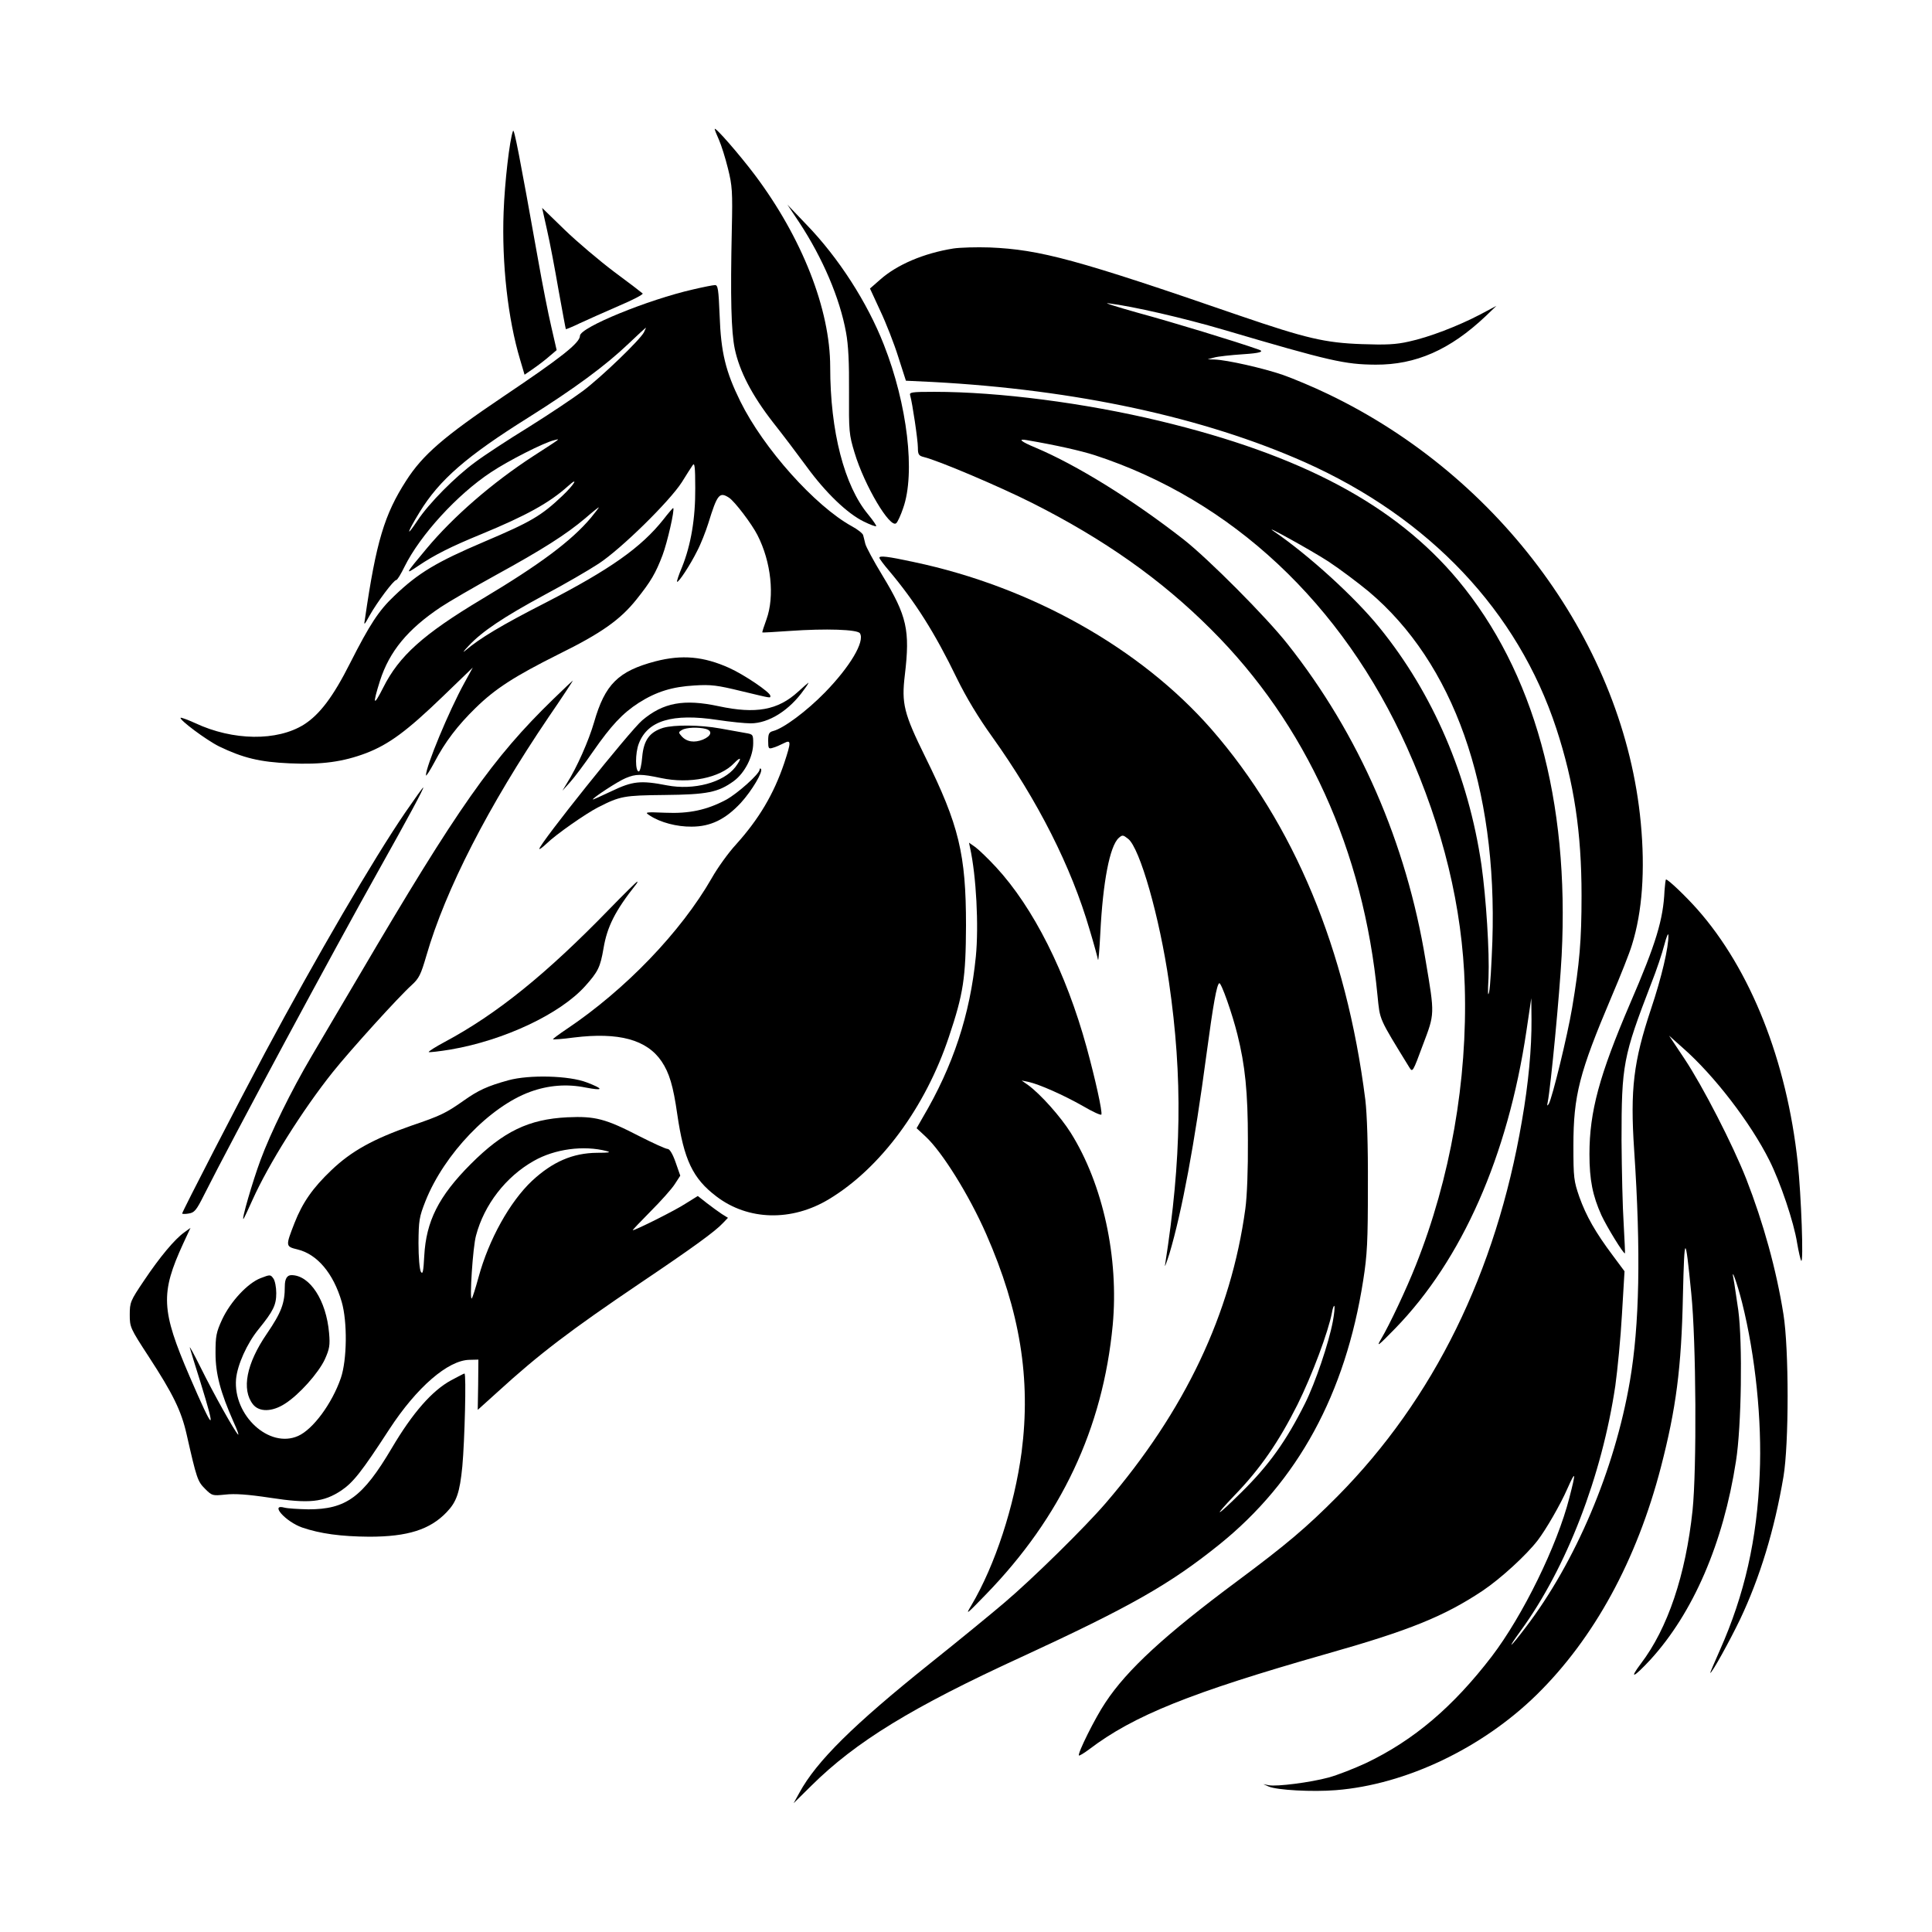 <svg width="1500" height="1500" viewBox="0 0 1500 1500" xmlns="http://www.w3.org/2000/svg">
  <!-- Original SVG transformiert und zentriert -->
  <svg x="100.739" y="100.0" width="1298.522" height="1300" viewBox="0 0 781.99 782.88">
    /2000/svg" viewBox="0 0 781.99 782.88">
  <defs>
    <style>
      .cls-1 {
        fill-rule: evenodd;
      }
    </style>
  </defs>
  <path class="cls-1" d="M179.2.98c-1.6,4.1-3.9,24.2-4.4,38-.9,24,2,49.9,7.7,68.9l2.1,7.1,4.2-2.9c2.3-1.6,5.7-4.2,7.5-5.8l3.3-2.8-2.5-10.9c-1.4-5.9-4.2-20.1-6.2-31.5C182.1,11.78,179.7-.42,179.2.98Z"/>
  <path class="cls-1" d="M273.5.08c0,.4.9,2.7,2,5.1,1.1,2.5,3,8.5,4.2,13.4,2,8,2.2,10.8,1.8,28.4-.7,32.1-.3,47.9,1.4,56,2.2,10.4,8,21.6,17.8,34.2,4.6,5.8,11.7,15.2,15.8,20.8,8.8,12.1,19,21.9,26.6,25.6,3,1.5,5.7,2.5,5.9,2.2.2-.2-1.4-2.6-3.7-5.4-11.2-13.4-17.8-38.9-17.8-69,0-27-13.2-60.5-35.3-89.9-7.4-9.8-18.6-22.6-18.7-21.4Z"/>
  <path class="cls-1" d="M313.1,43.88c10.9,16.6,18.9,35.3,21.8,51.3,1.1,5.9,1.5,14.1,1.4,27.8-.1,18.6,0,19.9,2.6,28.5,4.6,15.3,16.7,35.7,19.5,32.9.6-.5,2.1-3.7,3.2-7,5.8-16.3,2-48.5-9-76.4-7.7-19.7-21.1-40.6-36.3-56.3l-8.8-9.2,5.6,8.4Z"/>
  <path class="cls-1" d="M195.1,47.28c1.3,5.6,3.7,18.3,5.4,28.2,1.8,9.9,3.3,18.1,3.4,18.2.1.1,3.1-1.1,6.6-2.8,3.5-1.6,11.7-5.3,18.2-8.1,6.6-2.8,11.6-5.4,11.1-5.8-.4-.4-6.4-5-13.3-10.1-6.9-5.2-17.3-14-23.1-19.6l-10.6-10.3,2.3,10.3Z"/>
  <path class="cls-1" d="M385,55.98c-13.7,2.2-26.2,7.5-34.1,14.5l-4.8,4.2,4.8,10.4c2.7,5.7,6.5,15.4,8.4,21.5l3.6,11.2,12.6.6c66.9,3.6,126.6,16.5,173.9,37.5,58.4,26.1,99.6,69.7,117.6,124.5,8.3,25.3,11.8,48.6,11.8,78.1,0,20.9-.9,31.7-4.4,52.5-2.2,13.1-9.3,42.1-10.9,44.9-.8,1.2-.9,1-.5-.9,1.4-7.1,5.6-51,6.5-68.5,3.7-72.4-13-132.9-48.5-175.5-29.3-35.1-73.2-58.5-139.5-74.4-35-8.4-75.1-13.6-105.3-13.6-10.8,0-11.8.2-11.3,1.7,1,3.4,3.6,20.8,3.6,24.4,0,3.2.4,3.8,2.8,4.4,6.7,1.6,35.2,13.7,50.7,21.5,33.5,16.9,60.2,35.7,83.5,59,44.5,44.3,71.4,103.4,77.9,171.3,1.2,11.7.4,10,14.9,33.6,1.5,2.4,1.6,2.2,6.3-10.5,5.6-14.8,5.6-14,1.3-39.5-9-55-31.1-105.7-64.5-147.9-9.9-12.6-37.1-39.9-48.7-49-24.1-18.8-50-34.8-69.2-42.9-7-2.9-8.5-4.3-4-3.5,13.5,2.3,25,4.9,31.6,7,64.1,20.9,115.9,69.4,146.1,136.7,16.9,37.7,25.9,74.8,27,111.7,1.3,44-6.7,89.7-22.9,130.4-4.4,11.1-12.2,27.7-16.3,34.6-2.3,3.9-1.3,3.1,6.7-5.1,31.2-32.1,52.6-80.5,61.3-138.9l2.3-15.5.1,10c.1,13.3-1.4,29.8-4.5,47.5-12.1,70.7-41.2,129.9-86.2,175.4-14.4,14.5-23.8,22.5-46.8,39.6-33.9,25.2-51.6,41.5-61.7,56.8-4.8,7.1-13.2,24-12.4,24.8.2.2,2.4-1.1,4.8-2.9,20.8-15.8,47.4-26.5,110.9-44.6,38.9-11,55.1-17.6,73-29.5,8.5-5.7,20.5-16.7,25.8-23.6,3.9-5.1,10.6-16.7,13.8-24,4-9,4.2-8.3,1,4.1-5.7,22.4-21.8,55.2-36.3,74.2-18.1,23.6-36.5,39.2-58.7,49.8-5.6,2.6-13.5,5.7-17.6,6.8-8.5,2.3-24.1,4.3-27.9,3.6l-2.6-.5,2.5,1.1c3.9,1.7,20.5,2.6,31.5,1.7,32.6-2.6,68.3-19.6,93.8-44.6,26.9-26.4,46.8-62.9,58.1-106.4,7.1-27.4,9.6-46.3,10.3-80.3.7-29.2,1.1-29.3,3.9-1,2.3,22.5,2.6,82.2.6,101.5-3.2,30.2-11.6,55.2-24.2,71.7-5.7,7.6-3.3,6.5,4.5-1.9,20-21.9,34.1-54.5,40-92.8,2.6-16.3,3.1-55.4,1.1-70.5-1-6.6-1.9-13.1-2.2-14.5-1.4-6.7,1.6,1.5,4,11,6.2,24.8,9.3,55,8.2,80-1.2,30.6-7.1,56.4-18.6,82.3-2.6,5.9-4.7,10.7-4.5,10.7.8,0,9.1-15,13.9-25,9.3-19.6,16.1-41.9,20.3-66.7,2.6-15.4,2.6-59.8,0-76-3.3-20.8-9.4-42.8-17.4-63.3-6.3-16-20.3-43.3-28.9-56.2l-7.2-10.8,6.5,5.8c14.5,12.7,31.6,34.9,40.4,52.5,5.1,10.1,11.5,29,13,38.7.7,4.1,1.6,7.9,1.9,8.3,1.2,1.4,0-30.7-1.6-45.8-5.1-47.7-22.1-90.5-47-118.6-5.5-6.2-13.6-13.9-14.6-13.9-.2,0-.5,2.4-.7,5.2-.6,13.5-3.9,24.6-16.1,52.8-14.4,33.6-19,50.6-19,70.4,0,12.1,1.5,19.5,5.6,28.6,2.5,5.4,10.4,18.3,11,17.8.1-.2-.2-6.4-.6-13.8-.5-7.4-.9-25-1-39,0-35.5.7-39.1,13.9-73.4,2.4-6,5.1-14.1,6.1-18s1.9-5.9,1.9-4.5c.2,5.4-3.2,19.8-8.1,34.4-8.2,24.6-9.8,37.6-7.9,66,3.2,47.7,2.5,81.9-2,108.1-7.1,41.4-25.3,84.4-48.8,115.2-7.5,9.9-9.1,10.9-2.2,1.4,21.4-29.4,37.9-72.2,44.2-114.5,1-7.3,2.5-22.3,3.1-33.4l1.2-20.1-5.5-7.4c-8.1-10.8-12.4-18.4-15.6-27.3-2.6-7.5-2.8-9-2.8-24,0-23.6,2.8-34.2,17.8-69.6,4.1-9.6,8.5-20.6,9.6-24.4,4.8-15.4,6.2-34.7,4.1-57-7.8-82.9-65.2-161.6-146.1-200.4-6.8-3.3-16.4-7.3-21.2-9-9.3-3.2-26.2-7-31.9-7.2l-3.3-.1,2.9-.8c1.6-.5,7.9-1.2,14-1.6q11-.7,7.1-2.1c-11-3.9-40.6-12.9-56.8-17.3-10-2.8-16.2-4.8-13.7-4.4,11.5,1.4,35.3,6.9,54,12.4,49.9,14.7,56.6,16.2,71,16.3,18.8.1,34.8-6.9,51.5-22.7l5-4.8-7.5,4c-10.5,5.5-24.1,10.7-33.4,12.7-6.1,1.4-10.8,1.6-22,1.2-17.2-.6-26.1-2.7-57.1-13.3-76.2-26.3-93.3-30.9-116.9-31.9-6.1-.2-13.8,0-17.1.5ZM560.4,202.28c5.3,3.5,13.7,9.8,18.8,14,39.8,33.5,60.3,91.4,57.9,163.7-.4,10.7-1,21.3-1.5,23.5-.6,2.7-.7.6-.3-6.5.5-12-1.1-37.2-3.3-52.8-6.1-41.6-22.6-80.1-47.7-111-11.5-14.2-33-33.8-49.4-45-6.2-4.2,17.5,8.9,25.5,14.1Z"/>
  <path class="cls-1" d="M263.5,75.08c-21.2,4.8-53,17.8-53,21.7,0,3.3-8.9,10.3-35.7,28.3-27.9,18.8-37.8,27.3-45.6,39.5-10.1,15.7-14,28.5-19.2,64.4-.6,3.4-.5,3.4,2.2-1.5,3.5-6.2,11.2-16.5,12.4-16.5.5,0,2.2-2.8,3.9-6.3,7.3-14.7,24.6-33.7,40.4-44.1,8.1-5.4,24.8-13.9,29.6-15,2.9-.7,3.7-1.3-9.9,7.5-19.2,12.5-37.3,28.2-49.9,43.3-10.1,12.1-10.2,12.3-3.7,7.9,7.6-5.1,15.1-8.9,29.5-14.8,20.8-8.6,31.6-14.5,40.4-22.4,5.3-4.8,3-.8-2.6,4.5-9.9,9.4-14.7,12.2-36.6,21.5-22.3,9.5-30.7,14.5-42,25.3-7.3,6.9-11.5,13.4-20.6,31.3-8,15.9-14.3,24.2-21.7,28.9-12.5,7.8-33.1,7.6-50.8-.7-3.5-1.6-6.6-2.7-6.8-2.5-.9.8,12.1,10.5,18,13.4,11.2,5.4,19.1,7.3,32.9,7.9,15.1.7,25.1-.7,35.9-4.8,10.6-4.1,19-10.3,35.6-26.3l14.2-13.7-4,7.3c-7.1,12.9-18,39.1-17.9,43.1,0,.7,1.8-2.1,3.9-6,5-9.6,10.9-17.3,19.3-25.5,9.2-9,18.2-14.8,38.8-25.1,20.1-9.9,28.9-16.2,36.4-25.6,6.8-8.5,9-12.3,12.2-20.7,2.2-5.8,5.8-21.4,5-22.1-.1-.1-2.2,2.3-4.6,5.4-10.4,13.1-24.9,23.3-54.9,38.8-20.8,10.6-31.2,16.9-37.6,22.4-1.6,1.4-1,.4,1.5-2.2,6.3-6.7,16.1-13.3,35.5-23.8,9.2-4.9,20.6-11.5,25.3-14.6,10.5-6.9,33-29,38.8-38,2.1-3.4,4.4-7,5.1-8,.9-1.4,1.2.7,1.2,10.7.1,14.1-2,26.6-6.2,37-1.5,3.5-2.5,6.6-2.3,6.8.6.6,6.2-7.9,9.4-14.4,1.7-3.2,4-9.1,5.2-12.9,4.2-13.6,5.2-14.9,9.7-12,2.7,1.8,10.6,12.2,13.3,17.5,6.4,12.5,8.1,28.6,4.2,39.4-1.2,3.3-2.1,6-1.9,6.1.1.1,5.8-.2,12.7-.7,17-1.2,31.8-.7,32.9,1.1,2.4,3.8-4.6,15.6-16.4,27.7-8.6,8.8-19.4,16.8-24.2,18-1.9.5-2.3,1.3-2.3,4.6,0,3.6.2,3.9,2.3,3.2,1.2-.3,3.4-1.3,5-2.1,3.5-1.8,3.5-.7.2,9.3-4.9,14.5-11.8,26.1-22.5,38-3.6,3.9-8.7,11-11.4,15.8-14.4,25.1-40.3,52.1-67.9,70.6-3.6,2.4-6.5,4.6-6.3,4.7.2.2,4.6-.1,9.7-.8,21.1-2.6,34.2,1,41.1,11.2,3.6,5.4,5.4,11.4,7.3,24.7,3.1,21.2,7.2,30,18.3,38.4,14.8,11.3,35.2,11.8,52.6,1.3,24.1-14.5,45.1-42.9,56.1-75.9,6.8-20.2,7.9-27.6,8-52.1,0-33.3-3.3-46.9-19-78.7-10.1-20.5-11.2-25-9.6-38.4,2.5-20.9,1-27.6-10.4-46.4-4.2-6.9-7.8-13.6-8.1-15-.3-1.4-.8-3.2-1-4-.2-.8-2.6-2.7-5.2-4.1-17.3-9.5-41.4-36.5-52.2-58.4-6.9-14-9.1-22.9-9.7-40.3-.5-12.2-.8-14.2-2.2-14.1-.9,0-5.4.9-10.1,2ZM240.4,95.18c-2,3.7-19.9,20.9-28.4,27.3-4.4,3.3-15.9,11-25.5,17-9.6,5.9-20.9,13.3-25,16.4-9.3,6.8-21.6,19.2-26.9,27.2-5.7,8.6-5.1,6,.9-3.8,9.3-15.2,22-26.2,50.9-44.3,21.6-13.6,36-24.2,46.8-34.5,4.3-4.1,7.9-7.4,8.1-7.5.1,0-.3,1-.9,2.2ZM215.6,181.88c-9.1,10.8-23.8,21.8-51.1,38.1-27.2,16.3-38.6,26.5-46,41.3-4.6,9.1-5.1,8.2-1.5-3.2,4.4-13.7,12.9-24.1,28.5-34.5,3.6-2.4,15.3-9.2,26-15.1,21.5-11.8,32.5-18.8,41.5-26.4,3.2-2.8,6.1-5.1,6.3-5.1s-1.5,2.2-3.7,4.9Z"/>
  <path class="cls-1" d="M350.5,200.58c0,.4,1.9,3,4.3,5.8,12.4,14.7,21.6,29.2,32,50.7,4.3,8.8,10.1,18.4,16.3,27,21.5,30.1,37.1,60.9,45.7,90.4,2,6.6,3.7,12.9,3.9,14s.7-4.5,1.1-12.5c1.2-23.8,4.4-40.6,8.6-44.4,1.7-1.5,2-1.5,4.4.4,5.5,4.3,14.7,36.6,19.1,67,6.5,44.7,5.9,82.9-1.8,132-.4,1.9.5-.3,2-5,5.9-19.8,11.8-51.6,17.3-93,3.2-23.8,4.8-32.7,6-33.5.9-.5,6.1,14.3,8.5,24,3.6,14.4,4.9,26.9,4.9,49.5.1,13.4-.4,26.3-1.2,32-6.7,49.1-28.2,94.4-65.2,137.5-9.7,11.3-34.3,35.5-47.4,46.6-5.5,4.7-21.2,17.6-35,28.6-35.7,28.6-52.9,45.6-60.9,60.3l-2.7,4.9,8.3-8.2c20.8-20.6,47.1-36.7,98.3-60.2,50.5-23.3,69.3-33.9,92.5-52.6,36.6-29.5,58.9-70.3,67.2-123.4,1.9-12,2.2-18.3,2.2-44,.1-19.3-.4-33.7-1.2-40.5-8.9-70.3-33.3-128.9-72-173.3-33.1-37.8-84.1-66.5-139-78.1-12.5-2.7-16.2-3.1-16.2-2ZM562.5,557.68c-1.9,10.1-8.2,28.7-13,38.3-8.8,17.6-16.9,28.9-29.8,41.6-11.7,11.6-13.8,12.5-3.1,1.3,12-12.4,20.6-24.9,29.4-42.4,6.8-13.7,14.4-34,16.1-43,.3-2,.9-3.4,1.1-3.1.3.3,0,3.6-.7,7.3Z"/>
  <path class="cls-1" d="M245.8,248.98c-17.4,4.6-23.6,10.7-28.7,28.5-2.5,8.6-8,21.1-12.7,28.5l-2.1,3.5,3.6-4c2-2.2,6.8-8.6,10.7-14.3,8.5-12.2,13.8-17.9,21.4-22.8,8.2-5.2,15.6-7.5,26-8.1,7.8-.5,10.7-.1,21.8,2.6,14.7,3.5,13.7,3.4,13.7,2.2,0-1.6-12.3-9.9-19.2-13-12-5.4-22.1-6.3-34.5-3.1Z"/>
  <path class="cls-1" d="M198,266.68c-28.3,27.5-44.5,50.5-90.5,128.8-8.4,14.3-18.7,31.6-22.7,38.5-9.2,15.6-19,35.5-23.7,48.3-3.6,9.7-9.1,28.5-7.9,27.4.3-.4,2.2-4.4,4.2-8.9,7.5-16.7,23.3-41.9,37.5-59.7,8.4-10.5,30.8-35.2,36.9-40.7,3.5-3.2,4.3-4.9,6.9-13.8,8.9-30.8,29-70,57.2-111.6,6.4-9.3,11.4-17,11.3-17s-4.3,3.9-9.2,8.7Z"/>
  <path class="cls-1" d="M312.5,263.18c-9.5,8.7-19.8,10.5-37.1,6.8-16.3-3.5-26-1.7-35.8,6.6-5.6,4.7-48.1,57.8-48.1,60.1,0,.4,1.5-.7,3.3-2.4,4.5-4.4,18.3-14,24.1-17,10.4-5.3,12.1-5.6,31.1-5.8,20-.2,25.1-1.2,32.4-6.5,5.1-3.7,9.1-11.5,9.1-17.7,0-4.1-.1-4.2-3.7-4.8-2.1-.4-7.3-1.3-11.7-2.1-9.4-1.7-21.5-1.8-26.7-.3-6.4,2-9.1,5.8-9.8,13.6-.3,3.8-1,6.8-1.6,6.8-1.7,0-1.7-8.6,0-13,4.1-10.8,15.7-14.3,36.8-11.1,5.9.9,12.9,1.6,15.5,1.6,8.5,0,18.2-6.1,25-15.8,1.3-1.7,2.2-3.2,2-3.2-.2.1-2.3,1.9-4.8,4.2ZM269.3,280.58c3.3.9,2.7,3.3-1.3,5-4,1.6-7.6,1.1-10-1.6-1.5-1.7-1.5-1.9.2-2.9,2-1.2,7.6-1.4,11.1-.5ZM283.2,298.38c-5.6,7.3-19.5,11-32,8.6-12.3-2.4-16.1-2-25.9,2.7-4.9,2.3-8.8,4.1-8.8,3.9,0-.8,11.9-8.6,15.4-10,4.8-2,7.2-2,16.6,0,13.3,2.8,27.5-.1,34-6.9,3.4-3.5,3.8-2.5.7,1.7Z"/>
  <path class="cls-1" d="M294.5,299.58c0,2-10.4,11.3-15.8,14.2-8.9,4.7-17.1,6.5-28.4,6-9.6-.4-9.7-.3-7,1.4,4.7,3.1,12.5,5.2,19.4,5.1,8.9,0,15.8-3.4,23-11.1,5.2-5.7,10.6-14.8,9.4-15.9-.3-.4-.6-.2-.6.3Z"/>
  <path class="cls-1" d="M128.8,319.68c-14.9,21.8-41.5,67.4-65.6,112.4-12,22.5-38.7,74.2-38.7,75.1,0,.2,1.4.3,3,0,2.7-.4,3.6-1.4,7.2-8.6,13-25.9,60.7-114.5,81.8-152.1,13.5-24.1,21.3-38.5,20.7-38.5-.2,0-4,5.3-8.4,11.7Z"/>
  <path class="cls-1" d="M392.9,336.18c2.9,13.2,4.1,36.5,2.7,50.8-2.7,27.2-10.6,51.2-24.9,75.4l-2.8,4.9,4.2,3.9c7.7,7.1,20.3,27.3,28.3,45.5,15.9,36.2,21,67.8,16.6,102-3.4,25.4-12.4,52.9-23.5,71.7-2.9,4.8-2.4,4.4,6.7-5,35.3-36.3,54.8-77.7,59.4-126.1,2.9-31.3-4.5-65.7-19.6-89.8-4.7-7.5-14.1-18.1-20-22.4l-3-2.1,3,.6c5.2,1.1,16.8,6.3,25.6,11.3,4.6,2.7,8.5,4.5,8.7,4,.5-1.4-2.8-16.4-6.9-31.4-9.6-35-24.9-65.4-42.4-84.3-3.7-4-8-8.1-9.6-9.3l-3-2.1.5,2.4Z"/>
  <path class="cls-1" d="M224.4,364.68c-29.6,30.5-52.7,49.2-77.2,62.3-4.3,2.3-7.6,4.4-7.4,4.7.3.2,4.9-.3,10.3-1.2,25-4.3,51.1-16.6,62.8-29.6,6.1-6.8,7.1-8.9,8.6-17.6,1.7-10.2,5.4-17.6,15.3-30.1.5-.6.7-1.2.5-1.2-.3,0-6.1,5.7-12.9,12.7Z"/>
  <path class="cls-1" d="M177,444.88c-9.8,2.7-14.1,4.7-21,9.6-8.1,5.7-10.7,7-24.3,11.6-17.7,6.2-28,11.8-37.5,20.9-8.6,8.2-13.4,15-17.2,24.7-4.2,10.8-4.2,10.9,1.5,12.3,9.1,2.2,16.7,11.1,20.6,24.5,2.7,9.3,2.5,27.1-.4,35.6-4.1,11.9-13,24-20,27.1-13.5,6-30.4-9.6-29-26.6.6-6.6,5.1-16.7,10.6-23.4,6.8-8.4,8.2-11.2,8.2-16.8,0-2.7-.6-5.9-1.4-6.9-1.3-1.8-1.5-1.8-5.9-.1-6,2.3-14,10.8-18,19.3-2.8,6.1-3.1,7.8-3.1,15.8,0,9.7,2.3,18.3,8.5,32.3,1.7,3.7,2.6,6.2,2,5.7-1.8-1.9-11.3-18.9-17.3-31-3.3-6.6-5.6-10.9-5.2-9.5.4,1.4,2.6,8.7,5,16.2,7.5,24.3,6.3,23.6-5.1-2.8-13.4-31.1-13.7-38.9-3-62.2l3.4-7.3-2.9,2.1c-4.5,3.2-11.5,11.6-18.8,22.5-6.4,9.5-6.7,10.2-6.7,16s.2,6.3,8.8,19.5c11.4,17.5,15.3,25.4,17.8,36.5,4.7,20.7,5.1,21.9,8.6,25.4,3.3,3.3,3.5,3.3,9.5,2.7,4.4-.5,10.4-.1,21,1.5,18.2,2.8,24.9,2.1,33.2-3.4,5.6-3.8,9.5-8.7,22.5-28.7,12.8-19.6,27.4-32.2,37.4-32.4l4.2-.1-.1,11.7-.2,11.8,9.2-8.3c19.7-18,34.1-28.9,67.1-51.2,24.2-16.3,34.8-24,38.3-27.8l2.4-2.5-2.9-1.8c-1.5-1-4.7-3.3-7-5.1l-4.2-3.3-5.8,3.6c-4.7,3.1-23.3,12.4-24.6,12.4-.3,0,3.5-3.9,8.3-8.8,4.8-4.8,9.9-10.5,11.3-12.7l2.6-4-2.2-6.3c-1.4-4-2.8-6.2-3.7-6.2s-6.8-2.7-13.1-5.9c-15.9-8.2-20.7-9.5-33.8-8.9-18.1.9-29.9,6.6-45.1,21.8s-20.9,26.9-21.8,42.9c-.4,7.4-.7,9-1.6,7.5-.6-1.1-1.1-6.7-1.1-13.4.1-10.6.3-12.1,3.3-19.7,8.8-22,30-44.1,48.9-51,8.5-3.1,17.2-3.8,26-2,8.4,1.6,8.6.7.5-2.4-8.2-3.2-26.9-3.7-36.7-1ZM223,477.98c2.2.6,1.1.8-4.5.8-11.4.1-20.8,4.2-30.4,13.1-10.4,9.8-20.2,27.4-25,45-1.4,5.1-2.8,9.6-3.2,10-1.1,1,.5-24.1,2-29.4,3.8-14.4,13.9-27.5,27-34.9,9.8-5.6,23.3-7.4,34.1-4.6Z"/>
  <path class="cls-1" d="M72.5,541.18c0,8-1.6,12.2-8.4,22.2-9.6,14-11.9,26.1-6.5,33,2.9,3.7,9,3.6,15-.3,6.6-4.2,15.6-14.3,18.6-20.7,2.2-4.9,2.5-6.6,2-12.3-1.3-15.3-9-27.1-17.6-27.1q-3.1,0-3.1,5.2Z"/>
  <path class="cls-1" d="M150.2,585.18c-8.8,4.8-17.9,15.1-27.7,31.7-13.6,23-21.4,28.6-39,28.6-4.7-.1-9.7-.4-11.2-.8-7-1.9.6,6.6,8.3,9.3,8.5,2.9,18.1,4.2,31.4,4.3,17.9,0,28.4-3.3,36.2-11.5,4.6-4.8,6.1-9.1,7.3-21.4,1.1-11.9,1.9-43.4,1-43.4-.3,0-3.1,1.5-6.3,3.2Z"/>

  </svg>
</svg>